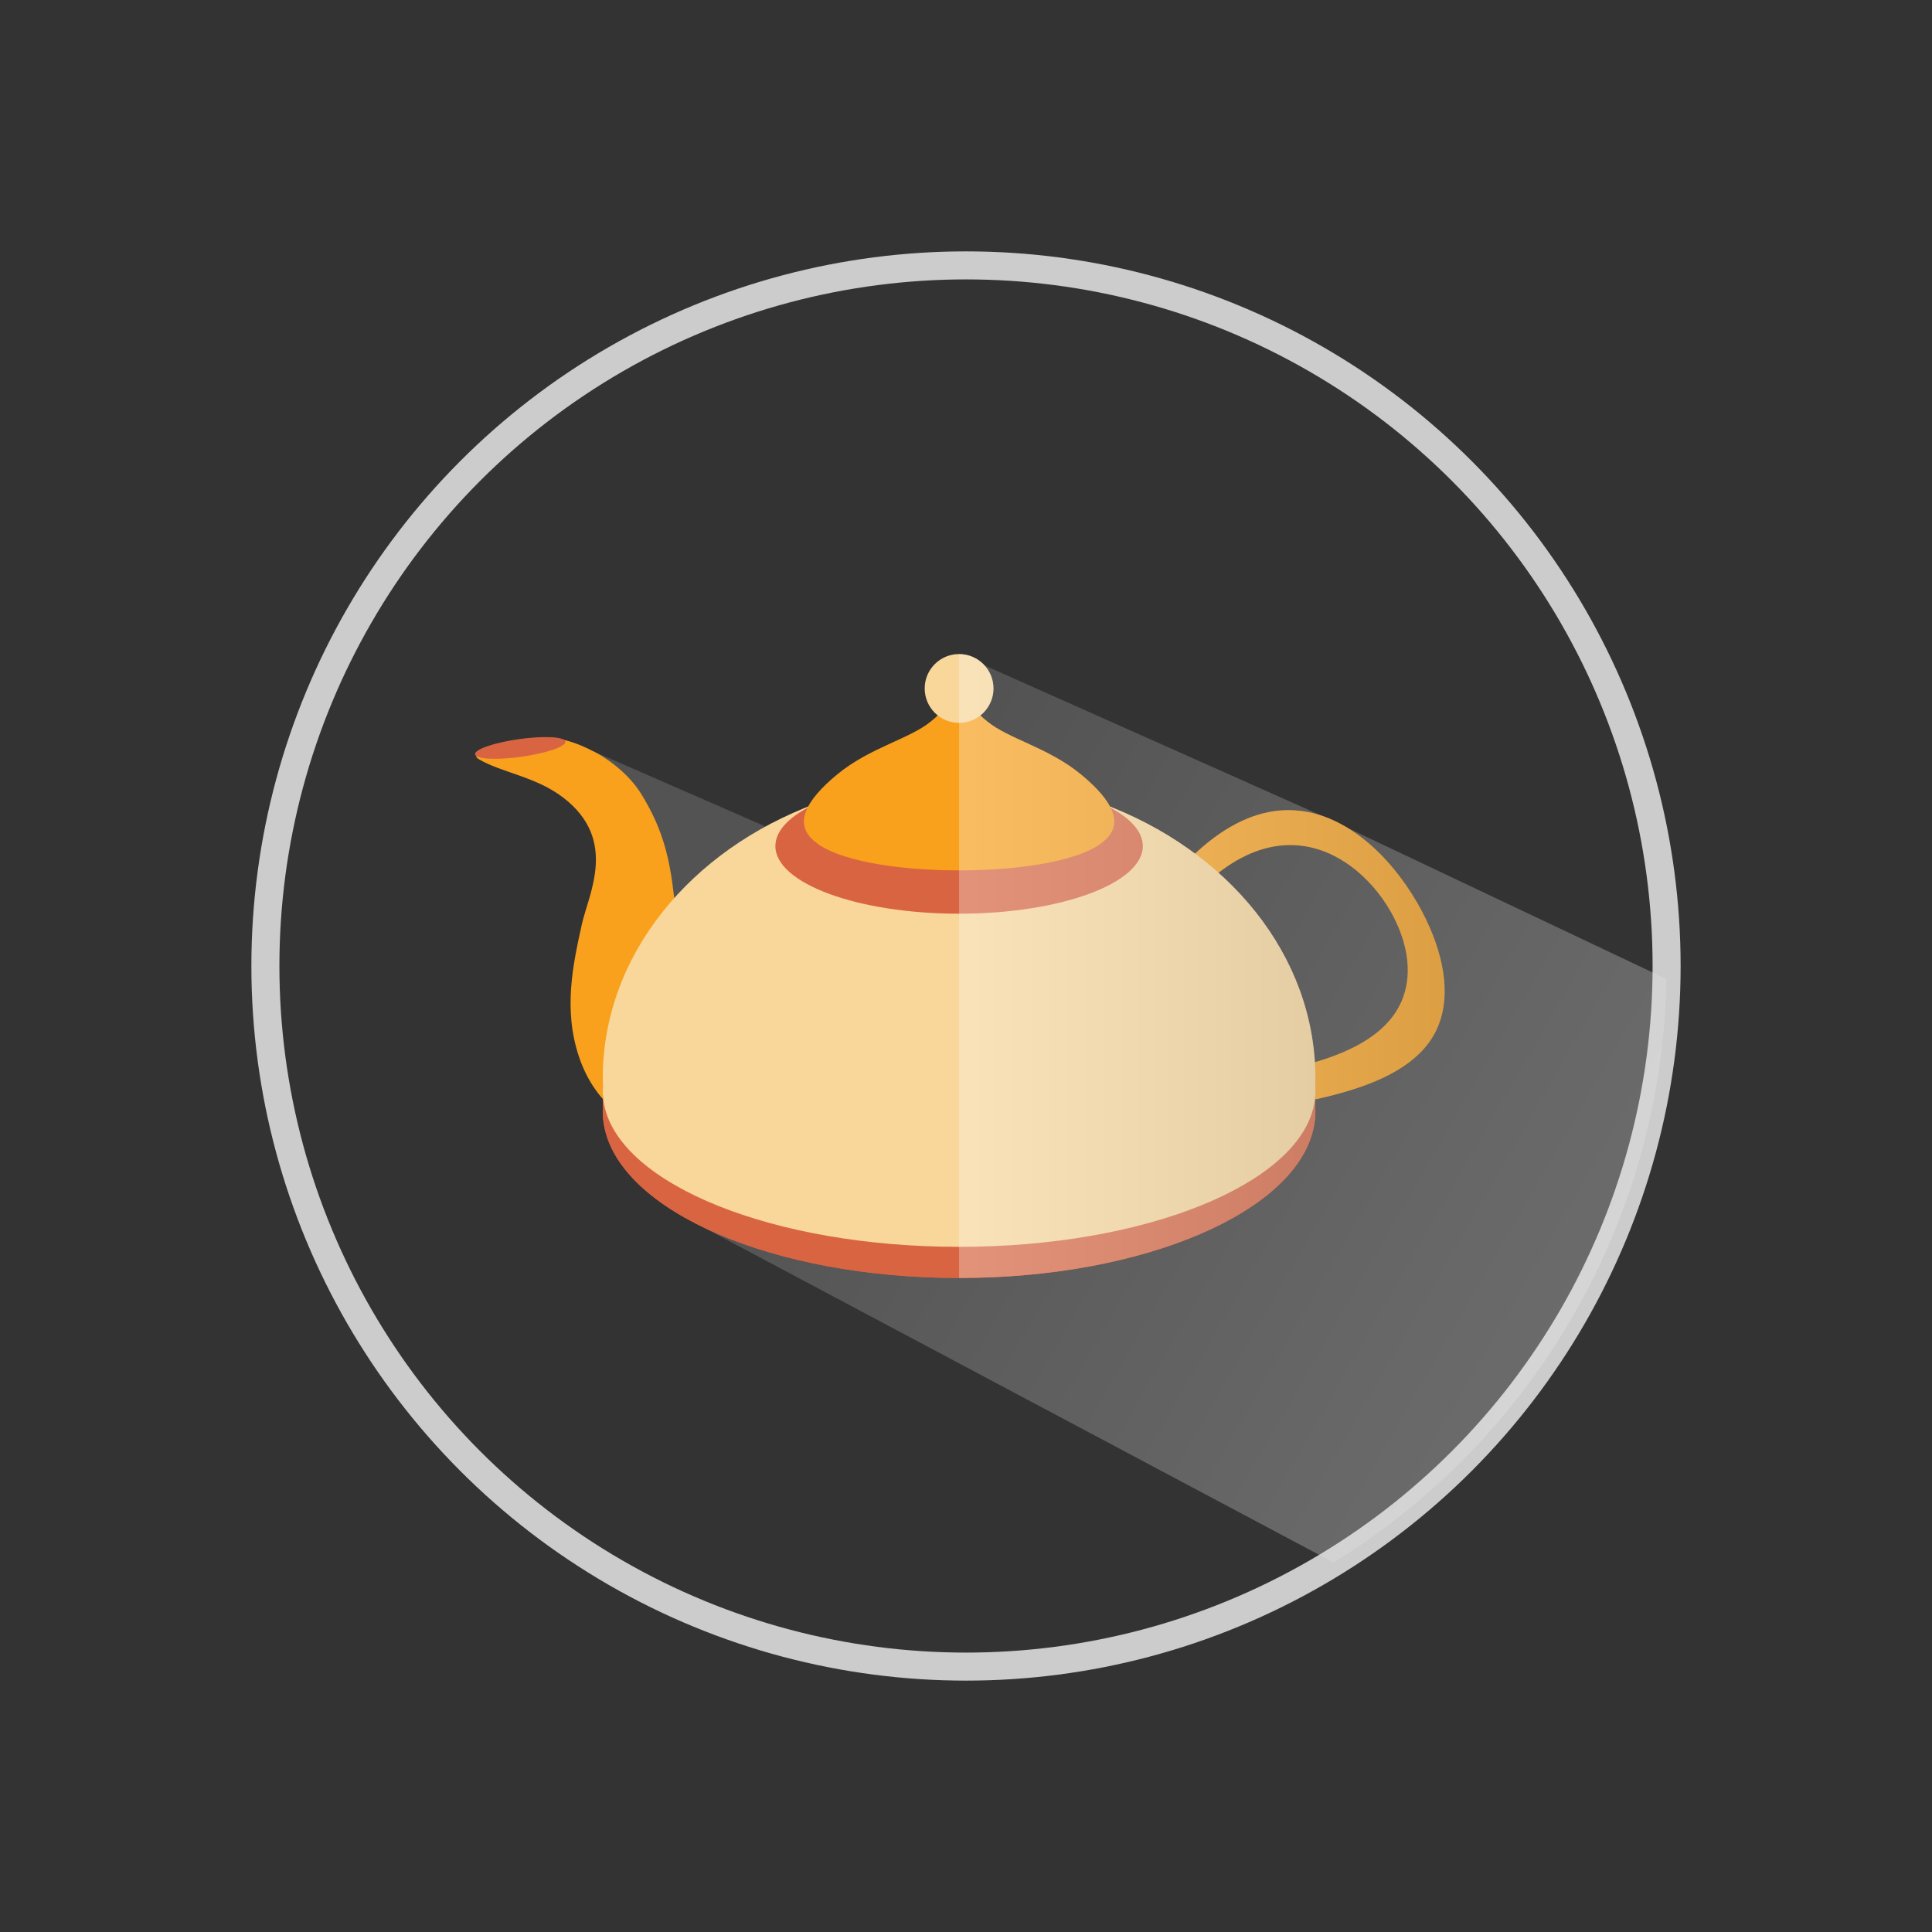 <?xml version="1.0" encoding="utf-8"?>
<!-- Generator: Adobe Illustrator 16.0.0, SVG Export Plug-In . SVG Version: 6.00 Build 0)  -->
<!DOCTYPE svg PUBLIC "-//W3C//DTD SVG 1.1//EN" "http://www.w3.org/Graphics/SVG/1.1/DTD/svg11.dtd">
<svg version="1.1" xmlns="http://www.w3.org/2000/svg" xmlns:xlink="http://www.w3.org/1999/xlink" x="0px" y="0px" width="68.94px"
	 height="68.94px" viewBox="0 0 68.94 68.94" enable-background="new 0 0 68.94 68.94" xml:space="preserve">
<rect x="0" y="0" width="68.94" height="68.94" fill="#333333" stroke="none"/>
<g id="Guides_For_Artboard" display="none">
</g>
<g id="Layer_1">
	<rect x="-429.76" y="-267.616" display="none" fill="#F2F2F2" width="1183" height="675"/>
	<g>
		<circle fill="none" stroke="#CCCCCC" stroke-miterlimit="10" cx="34.47" cy="34.47" r="25"/>
		<g>
			<defs>
				<circle id="SVGID_183_" cx="34.47" cy="34.47" r="25"/>
			</defs>
			<clipPath id="SVGID_2_">
				<use xlink:href="#SVGID_183_"  overflow="visible"/>
			</clipPath>
			<linearGradient id="SVGID_3_" gradientUnits="userSpaceOnUse" x1="62.566" y1="51.022" x2="30.381" y2="32.44">
				<stop  offset="0" style="stop-color:#FFFFFF"/>
				<stop  offset="0.335" style="stop-color:#E1E1E1"/>
				<stop  offset="1" style="stop-color:#9C9B9B"/>
			</linearGradient>
			<polygon opacity="0.3" clip-path="url(#SVGID_2_)" fill="url(#SVGID_3_)" points="34.223,23.339 47.151,29.101 60.875,35.603 
				54.531,58.405 48.431,56.204 24.309,43.377 21.196,26.82 32.996,31.972 			"/>
		</g>
		<path fill="#D96442" d="M46.937,39.159c0-6.321-5.693-11.445-12.715-11.445c-7.021,0-12.714,5.124-12.714,11.445
			c0,0.11,0.002,0.22,0.006,0.329c-0.004,0.057-0.006,0.113-0.006,0.169c0,0.183,0.019,0.363,0.053,0.541
			c0.584,3.03,6.029,5.404,12.661,5.404c6.632,0,12.078-2.374,12.662-5.404c0.034-0.178,0.053-0.357,0.053-0.541
			c0-0.056-0.002-0.112-0.006-0.169C46.935,39.379,46.937,39.269,46.937,39.159z"/>
		<path fill="#F9A11D" d="M27.878,36.325c0.213-1.077-3.188-0.971-3.652-3.187c-0.295-1.417-0.132-2.855-1.349-4.813
			c-0.376-0.608-1.034-1.17-1.681-1.505c-0.559-0.291-1.48-0.673-2.088-0.367c-0.647,0.324-2.59,0.302-2.008,0.645
			c0.802,0.473,2.028,0.615,3.002,1.366c1.96,1.508,0.901,3.428,0.658,4.527c-0.313,1.421-0.669,3.032-0.097,4.727
			c0.58,1.719,1.958,2.759,3.882,2.927c0.873,0.076,1.66-0.04,2.123-0.137c0.227-0.047,0.636-0.471,0.677-0.482
			C27.345,40.027,27.91,36.329,27.878,36.325z"/>
		<path fill="#F9A11D" d="M50.586,32.238c-1.024-1.77-2.553-3.121-4.193-3.305c-1.025-0.121-2.043,0.205-3.041,0.936
			c-0.413,0.303-0.81,0.666-1.185,1.072c0.258,0.222,0.508,0.453,0.749,0.696c0.28-0.273,0.577-0.519,0.887-0.729
			c0.851-0.575,1.727-0.83,2.596-0.734c1.312,0.14,2.495,1.089,3.217,2.338c0.584,1.026,0.794,2.122,0.46,3.054
			c-0.343,0.978-1.252,1.672-2.58,2.15c-0.377,0.136-0.775,0.25-1.181,0.346c0.079,0.412,0.14,0.83,0.179,1.256
			c0.603-0.113,1.19-0.256,1.738-0.428c1.667-0.521,2.776-1.294,3.158-2.473C51.786,35.214,51.419,33.703,50.586,32.238z"/>
		
			<ellipse transform="matrix(0.99 -0.139 0.139 0.99 -3.522 2.829)" fill="#D96442" cx="18.559" cy="26.707" rx="1.628" ry="0.318"/>
		<path fill="#D96442" d="M46.937,39.159c0-4.693-3.138-8.726-7.628-10.492c0.918,0.444,1.47,1.013,1.47,1.631
			c0,1.426-2.935,2.583-6.556,2.583c-3.62,0-6.555-1.157-6.555-2.583c0-0.618,0.552-1.187,1.47-1.631
			c-4.491,1.767-7.629,5.799-7.629,10.492c0,0.11,0.002,0.22,0.006,0.329c-0.004,0.057-0.006,0.113-0.006,0.169
			c0,0.183,0.019,0.363,0.053,0.541c0.584,3.03,6.029,5.404,12.661,5.404c6.632,0,12.078-2.374,12.662-5.404
			c0.034-0.178,0.053-0.357,0.053-0.541c0-0.056-0.002-0.112-0.006-0.169C46.935,39.379,46.937,39.269,46.937,39.159z"/>
		<path fill="#F9D79B" d="M46.937,38.471c0-4.385-3.138-8.153-7.628-9.804c0.918,0.416,1.47,0.946,1.47,1.523
			c0,1.332-2.935,2.414-6.556,2.414c-3.62,0-6.555-1.082-6.555-2.414c0-0.577,0.552-1.107,1.47-1.523
			c-4.491,1.651-7.629,5.419-7.629,9.804c0,0.102,0.002,0.206,0.006,0.309c-0.004,0.052-0.006,0.104-0.006,0.156
			c0,0.171,0.019,0.339,0.053,0.506c0.584,2.831,6.029,5.049,12.661,5.049c6.632,0,12.078-2.218,12.662-5.049
			c0.034-0.167,0.053-0.335,0.053-0.506c0-0.052-0.002-0.104-0.006-0.156C46.935,38.677,46.937,38.573,46.937,38.471z"/>
		<path fill="#F9A11D" d="M38.557,27.621c1.161,0.95,1.6,1.809,0.786,2.431c-0.754,0.623-2.762,1.006-5.12,1.006
			c-2.357,0-4.365-0.384-5.118-1.006c-0.815-0.622-0.375-1.481,0.785-2.431c1.161-0.951,2.57-1.254,3.324-1.876
			c0.814-0.623,0.974-1.563,1.009-1.563c0.036,0,0.196,0.94,1.009,1.563C35.986,26.366,37.395,26.67,38.557,27.621z"/>
		<circle fill="#F9D79B" cx="34.223" cy="24.566" r="1.227"/>
		<linearGradient id="SVGID_5_" gradientUnits="userSpaceOnUse" x1="34.223" y1="34.47" x2="51.549" y2="34.47">
			<stop  offset="0" style="stop-color:#FFFFFF"/>
			<stop  offset="0.335" style="stop-color:#E1E1E1"/>
			<stop  offset="1" style="stop-color:#9C9B9B"/>
		</linearGradient>
		<path opacity="0.3" fill="url(#SVGID_5_)" d="M50.586,32.238c-1.024-1.77-2.553-3.121-4.193-3.305
			c-1.025-0.121-2.043,0.205-3.041,0.936c-0.241,0.178-0.478,0.376-0.708,0.592c-0.906-0.674-1.925-1.242-3.034-1.678
			c-0.189-0.362-0.555-0.754-1.053-1.161c-1.162-0.951-2.57-1.254-3.325-1.876c-0.09-0.069-0.171-0.142-0.246-0.217
			c0.283-0.224,0.465-0.571,0.465-0.961c0-0.678-0.55-1.227-1.228-1.227l0,0v22.262l0,0c6.632,0,12.078-2.374,12.662-5.404
			c0.034-0.178,0.053-0.357,0.053-0.541c0-0.056-0.002-0.112-0.006-0.169c0.003-0.086,0.004-0.173,0.005-0.261
			c0.447-0.097,0.882-0.208,1.295-0.338c1.667-0.521,2.776-1.294,3.158-2.473C51.786,35.214,51.419,33.703,50.586,32.238z
			 M50.075,35.565c-0.343,0.978-1.252,1.672-2.58,2.15c-0.186,0.068-0.379,0.129-0.576,0.186c-0.162-2.61-1.44-4.974-3.438-6.759
			c0.105-0.083,0.213-0.161,0.321-0.234c0.851-0.575,1.727-0.83,2.596-0.734c1.312,0.14,2.495,1.089,3.217,2.338
			C50.199,33.538,50.408,34.633,50.075,35.565z"/>
	</g>
</g>
</svg>
